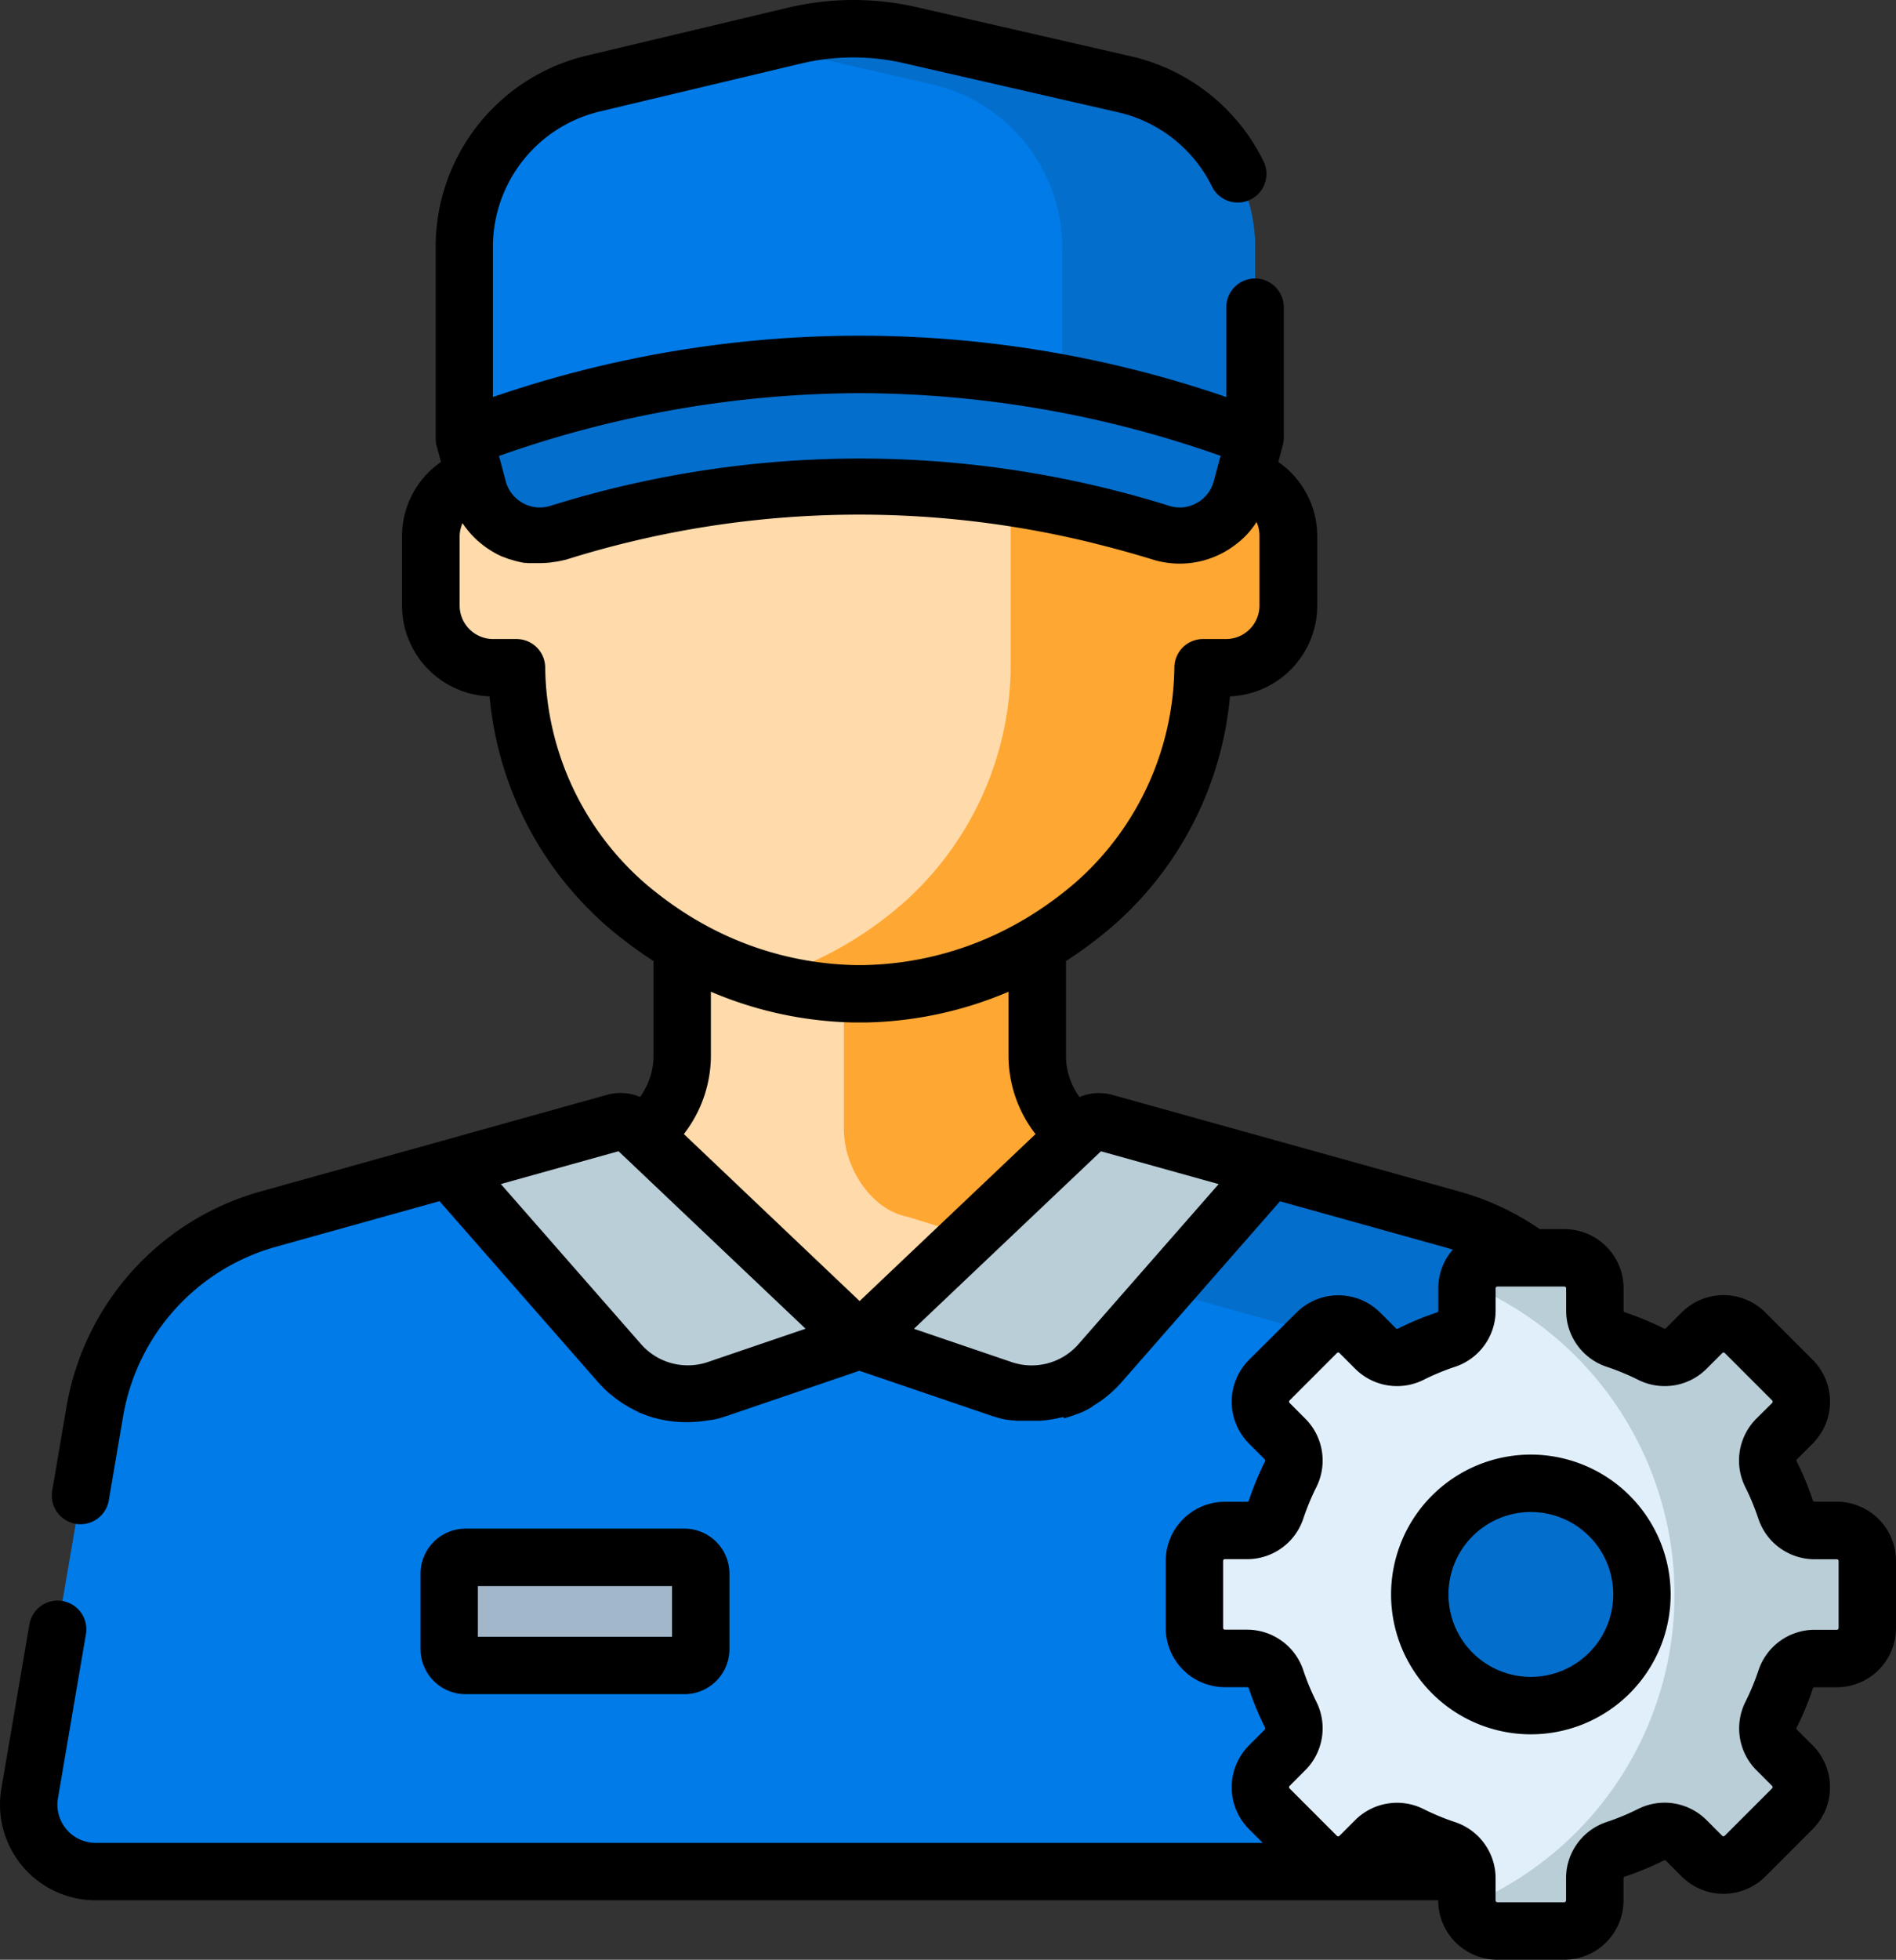 <svg xmlns="http://www.w3.org/2000/svg" width="89.057" height="92.003" viewBox="0 0 89.057 92.003">
  <rect x="0" y="0" width="89.057" height="92.003" fill="#333333" stroke="none"/>
  <g id="technical-support" transform="translate(-0.003 0)">
    <path id="Caminho_28" data-name="Caminho 28" d="M162.752,253.687l8.983-8.437-3.566-.663c-1.722-.346-2.96-2.343-2.96-4.1v-7.824H148.526v7.824c0,1.756-1.238,3.752-2.96,4.1L142,245.25l8.983,8.437A8.6,8.6,0,0,0,162.752,253.687Zm0,0" transform="translate(-116.481 -190.856)" fill="#ffdaaa"/>
    <path id="Caminho_29" data-name="Caminho 29" d="M220.605,243.871c0,1.756,1.238,3.752,2.96,4.1l4.175,1.283,3.249.905,5.226-4.909-3.566-.663c-1.722-.346-2.96-2.343-2.96-4.1v-7.824h-9.084Zm0,0" transform="translate(-180.962 -190.856)" fill="#ffa733"/>
    <path id="Caminho_30" data-name="Caminho 30" d="M150,29.241h-1.1v-5.1a15.034,15.034,0,0,0-5.091-11.423,16.514,16.514,0,0,0-22.071,0,15.032,15.032,0,0,0-5.091,11.423v5.1h-1.1a2.918,2.918,0,0,0-2.919,2.918v3.234a2.919,2.919,0,0,0,2.919,2.919h1.1a15,15,0,0,0,5.087,11.082,16.514,16.514,0,0,0,22.071,0A15,15,0,0,0,148.9,38.312H150a2.919,2.919,0,0,0,2.919-2.919V32.159A2.918,2.918,0,0,0,150,29.241Zm0,0" transform="translate(-92.391 -6.966)" fill="#ffdaaa"/>
    <path id="Caminho_31" data-name="Caminho 31" d="M221.335,29.241h-1.1v-5.1a15.035,15.035,0,0,0-5.091-11.423A16.365,16.365,0,0,0,199.59,9.145a17.313,17.313,0,0,1,6.516,3.576A15.035,15.035,0,0,1,211.2,24.144v3.806l0,10.362a15.006,15.006,0,0,1-5.087,11.082,17.323,17.323,0,0,1-6.516,3.576,16.364,16.364,0,0,0,15.555-3.576,15,15,0,0,0,5.086-11.082h1.1a2.918,2.918,0,0,0,2.919-2.919V32.159A2.918,2.918,0,0,0,221.335,29.241Zm0,0" transform="translate(-163.723 -6.966)" fill="#ffa733"/>
    <path id="Caminho_32" data-name="Caminho 32" d="M57.167,294.175s-6.891,9.8-10.631,9.8-10.631-9.8-10.631-9.8a1.7,1.7,0,0,0-1.474-.276l-15.7,4.376a11.312,11.312,0,0,0-8.114,8.992L7.545,325.225a3.144,3.144,0,0,0,3.1,3.673H82.428a3.144,3.144,0,0,0,3.1-3.673L82.46,307.268a11.314,11.314,0,0,0-8.114-8.992l-15.7-4.376A1.7,1.7,0,0,0,57.167,294.175Zm0,0" transform="translate(-6.15 -241.037)" fill="#007be8"/>
    <path id="Caminho_33" data-name="Caminho 33" d="M292.91,325.225l-3.067-17.957a11.314,11.314,0,0,0-8.114-8.992l-15.7-4.376a1.7,1.7,0,0,0-1.474.276,60.111,60.111,0,0,1-4.239,5.258l14.283,3.98a8.168,8.168,0,0,1,5.859,6.493L283.7,328.9h6.114A3.143,3.143,0,0,0,292.91,325.225Zm0,0" transform="translate(-213.534 -241.037)" fill="#046ecc"/>
    <path id="Caminho_34" data-name="Caminho 34" d="M126.165,293.316l10.544,10-6.694,2.281a4.279,4.279,0,0,1-4.6-1.23l-7.993-9.121,7.779-2.169A1,1,0,0,1,126.165,293.316Zm0,0" transform="translate(-96.323 -240.383)" fill="#baced8"/>
    <path id="Caminho_35" data-name="Caminho 35" d="M235.282,293.316l-10.544,10,6.694,2.281a4.278,4.278,0,0,0,4.6-1.23l7.993-9.121-7.779-2.169A1,1,0,0,0,235.282,293.316Zm0,0" transform="translate(-184.352 -240.383)" fill="#baced8"/>
    <path id="Caminho_36" data-name="Caminho 36" d="M342.4,341.416h-1.045a1.435,1.435,0,0,1-1.36-.986,12.525,12.525,0,0,0-.682-1.647,1.438,1.438,0,0,1,.263-1.661l.739-.738a1.431,1.431,0,0,0,0-2.025l-2.223-2.224a1.433,1.433,0,0,0-2.025,0l-.739.739a1.437,1.437,0,0,1-1.661.264,12.513,12.513,0,0,0-1.647-.682,1.435,1.435,0,0,1-.986-1.36v-1.045a1.432,1.432,0,0,0-1.432-1.432h-3.144a1.432,1.432,0,0,0-1.432,1.432v1.045a1.435,1.435,0,0,1-.986,1.36,12.434,12.434,0,0,0-1.647.682,1.438,1.438,0,0,1-1.661-.264l-.738-.739a1.433,1.433,0,0,0-2.025,0l-2.224,2.224a1.433,1.433,0,0,0,0,2.025l.739.738a1.438,1.438,0,0,1,.264,1.661,12.442,12.442,0,0,0-.682,1.647,1.435,1.435,0,0,1-1.36.986h-1.045a1.432,1.432,0,0,0-1.432,1.432v3.144a1.432,1.432,0,0,0,1.432,1.432H314.7a1.435,1.435,0,0,1,1.36.986,12.517,12.517,0,0,0,.682,1.647,1.437,1.437,0,0,1-.264,1.661l-.739.739a1.433,1.433,0,0,0,0,2.025l2.224,2.223a1.432,1.432,0,0,0,2.025,0l.738-.739a1.438,1.438,0,0,1,1.661-.263,12.529,12.529,0,0,0,1.647.682,1.434,1.434,0,0,1,.986,1.36v1.045a1.432,1.432,0,0,0,1.432,1.432H329.6a1.432,1.432,0,0,0,1.432-1.432v-1.045a1.434,1.434,0,0,1,.986-1.36,12.609,12.609,0,0,0,1.647-.682,1.437,1.437,0,0,1,1.661.263l.739.739a1.432,1.432,0,0,0,2.025,0l2.223-2.223a1.431,1.431,0,0,0,0-2.025l-.739-.739a1.436,1.436,0,0,1-.263-1.661,12.6,12.6,0,0,0,.682-1.647,1.435,1.435,0,0,1,1.36-.986H342.4a1.432,1.432,0,0,0,1.432-1.432v-3.144A1.432,1.432,0,0,0,342.4,341.416Zm-14.37,8.222a5.218,5.218,0,1,1,5.217-5.218A5.218,5.218,0,0,1,328.026,349.638Zm0,0" transform="translate(-256.116 -269.567)" fill="#e1effb"/>
    <path id="Caminho_37" data-name="Caminho 37" d="M152.391,10.1,142.324,7.792a11.9,11.9,0,0,0-5.418.022l-9.444,2.248a7.907,7.907,0,0,0-6.075,7.692V26.7H158.53V17.807A7.906,7.906,0,0,0,152.391,10.1Zm0,0" transform="translate(-99.572 -6.145)" fill="#007be8"/>
    <path id="Caminho_38" data-name="Caminho 38" d="M215.311,10.1,205.244,7.792a11.911,11.911,0,0,0-5.418.022l-1.736.413,8.168,1.873a7.906,7.906,0,0,1,6.139,7.706v8.888h9.053V17.806A7.906,7.906,0,0,0,215.311,10.1Zm0,0" transform="translate(-162.492 -6.144)" fill="#046ecc"/>
    <path id="Caminho_39" data-name="Caminho 39" d="M154.11,103.137a47.457,47.457,0,0,0-28.3,0,3.007,3.007,0,0,1-3.78-2.1l-.641-2.382a51.821,51.821,0,0,1,37.143,0q-.32,1.191-.641,2.382A3.007,3.007,0,0,1,154.11,103.137Zm0,0" transform="translate(-99.572 -78.102)" fill="#046ecc"/>
    <path id="Caminho_40" data-name="Caminho 40" d="M128.472,411.94H118.2a.77.77,0,0,1-.769-.769v-3.538a.769.769,0,0,1,.769-.769h10.277a.77.77,0,0,1,.769.769v3.538A.77.77,0,0,1,128.472,411.94Zm0,0" transform="translate(-96.323 -333.753)" fill="#a2b7c9"/>
    <path id="Caminho_41" data-name="Caminho 41" d="M400.9,341.416h-1.045a1.435,1.435,0,0,1-1.36-.986,12.529,12.529,0,0,0-.682-1.647,1.437,1.437,0,0,1,.264-1.661l.738-.738a1.431,1.431,0,0,0,0-2.025l-2.223-2.224a1.433,1.433,0,0,0-2.025,0l-.739.739a1.437,1.437,0,0,1-1.661.264,12.511,12.511,0,0,0-1.647-.682,1.435,1.435,0,0,1-.986-1.36v-1.045a1.432,1.432,0,0,0-1.432-1.432h-3.144a1.432,1.432,0,0,0-1.414,1.207,15.809,15.809,0,0,1,0,29.191,1.432,1.432,0,0,0,1.414,1.207h3.144a1.432,1.432,0,0,0,1.432-1.432v-1.045a1.435,1.435,0,0,1,.986-1.36,12.607,12.607,0,0,0,1.647-.682,1.436,1.436,0,0,1,1.661.263l.739.739a1.431,1.431,0,0,0,2.025,0l2.223-2.223a1.431,1.431,0,0,0,0-2.025l-.738-.739a1.435,1.435,0,0,1-.264-1.661,12.608,12.608,0,0,0,.682-1.647,1.435,1.435,0,0,1,1.36-.986H400.9a1.432,1.432,0,0,0,1.432-1.432v-3.144A1.432,1.432,0,0,0,400.9,341.416Zm0,0" transform="translate(-314.624 -269.567)" fill="#baced8"/>
    <path id="Caminho_42" data-name="Caminho 42" d="M86.28,70.5H85.235a.088.088,0,0,1-.081-.064,13.965,13.965,0,0,0-.756-1.824.09.09,0,0,1,.011-.105l.738-.738a2.781,2.781,0,0,0,0-3.931l-2.223-2.223a2.78,2.78,0,0,0-3.931,0l-.739.738a.088.088,0,0,1-.1.011,14.069,14.069,0,0,0-1.825-.755.088.088,0,0,1-.064-.081V60.482a2.783,2.783,0,0,0-2.78-2.78H72.327a12.593,12.593,0,0,0-3.77-1.762L52.252,51.4a2.362,2.362,0,0,0-1.546.1,3.308,3.308,0,0,1-.632-1.864V45.118A20.137,20.137,0,0,0,52.3,43.45a16.255,16.255,0,0,0,5.476-10.759,4.272,4.272,0,0,0,4.1-4.263V25.194a4.239,4.239,0,0,0-1.83-3.507l.211-.786a1.339,1.339,0,0,0,.046-.377v-6.1a1.348,1.348,0,1,0-2.7,0v4.216a52.943,52.943,0,0,0-34.448,0V11.609a6.536,6.536,0,0,1,5.04-6.38l9.444-2.248a10.618,10.618,0,0,1,4.8-.02L52.517,5.27a6.541,6.541,0,0,1,4.41,3.478,1.348,1.348,0,1,0,2.414-1.2A9.225,9.225,0,0,0,53.12,2.642L43.053.334a13.318,13.318,0,0,0-6.031.025L27.578,2.607a9.223,9.223,0,0,0-7.111,9v8.914a1.328,1.328,0,0,0,.011.2.041.041,0,0,0,0,.009l0,.02c0,.007,0,.015,0,.022s0,0,0,.006a1.448,1.448,0,0,0,.033.147l.206.762a4.239,4.239,0,0,0-1.831,3.507v3.234A4.272,4.272,0,0,0,23,32.691,16.255,16.255,0,0,0,28.472,43.45,20.3,20.3,0,0,0,30.7,45.118v4.514a3.308,3.308,0,0,1-.632,1.864,2.362,2.362,0,0,0-1.546-.1l-16.3,4.545A12.713,12.713,0,0,0,3.134,66l-.679,3.981a1.347,1.347,0,0,0,1.1,1.555,1.33,1.33,0,0,0,.228.02A1.348,1.348,0,0,0,5.112,70.44l.679-3.981a10.009,10.009,0,0,1,7.148-7.921l7.709-2.148,7.434,8.483.046.052.012.013.041.044.006.008.047.05.011.012.04.042.009.008.048.049.011.01.041.04.011.011.049.047.007.008.043.039.014.013.049.045,0,0,.048.042.014.013.046.039.006,0,.051.043.015.012.041.033.013.011.051.04.014.011.039.03.017.013.051.038.013.01.041.029.017.013.053.037.009.006.045.031.019.013.041.027.015.011.05.032.022.014.037.022.02.013.051.031.021.013.036.021.022.013.05.029.024.014.033.018.026.014.039.021.034.018.034.018.028.015.029.015.046.023.029.015.031.015.028.013.041.02L30,66.3l.034.015.021.009.036.016.013,0,.07.029.021.008.035.015.022.009.063.025.018.007.039.014.015.006.079.028.008,0,.041.014.015.006.131.042.011,0,.134.039.012,0c.046.013.092.025.138.036l.007,0,.046.011h.006l.093.021h0l.047.01h.007l.142.027.01,0,.14.023h.009l.144.02h.006l.048.006h0l.1.01h0l.049,0h0l.146.011h.009l.141.006h.014l.138,0h.041c.161,0,.324-.007.485-.022h0l.1-.01c.1-.011.2-.024.3-.04h.008l.042-.007.011,0,.041-.007.013,0,.038-.007.018,0,.035-.007.018,0,.036-.008.017,0,.037-.008.011,0,.124-.029.022,0,.029-.008.025-.006.028-.008.025-.006.028-.008.027-.008.027-.008.027-.008.027-.008.029-.009.023-.007.031-.01.023-.007.034-.011.019-.006.054-.018,6.259-2.132,6.258,2.132.055.018.015,0,.037.013.021.006.034.011.022.006.032.01.024.007.029.008.026.007.027.008.028.008.025.007.028.007.027.007.027.007.02,0,.126.029.012,0,.036.008.018,0,.033.007.022,0,.03.006.024,0,.03.006.024,0,.031.006.021,0,.033.006.02,0,.034,0,.013,0,.129.018h.015l.034,0,.021,0,.032,0,.022,0,.031,0,.024,0,.03,0,.025,0,.029,0,.025,0,.029,0H48.1l.029,0h.054l.041,0h.4l.06,0h.008l.069,0h.01l.061,0h.011l.139-.011h.009l.139-.015h.008l.139-.019h.008l.066-.011h0l.072-.012h0l.068-.012H49.5l.139-.028h.006l.137-.032.008,0,.137-.034.006,0L50,66.58h0l.068-.02h0l.064-.02.006,0,.135-.044.006,0c.044-.015.088-.031.132-.047l.011,0,.128-.05.009,0,.059-.024.006,0,.065-.027.006,0,.057-.025.011,0,.062-.029.006,0,.055-.026.013-.006.12-.06.015-.008.055-.029h0l.059-.032.014-.008.05-.027.009-.006.057-.032.015-.009L51.347,66l.015-.009.055-.034.013-.008.044-.027.017-.011.054-.035.008-.006.049-.032.015-.01.05-.034.006,0,.053-.037.018-.013.039-.029L51.8,65.7l.05-.037.018-.013.038-.029.015-.012.05-.039.016-.013.036-.029.018-.015.048-.041.012-.01.039-.034.018-.015.041-.037.012-.011.044-.04.017-.015.039-.036.011-.01.046-.044.018-.017.032-.032.016-.016.046-.046.013-.013.035-.036.015-.016.045-.048.007-.008.039-.043.013-.015.046-.051,7.434-8.484,7.709,2.149c.137.038.272.079.406.123a2.768,2.768,0,0,0-.682,1.822v1.045a.088.088,0,0,1-.064.081,13.875,13.875,0,0,0-1.825.755.089.089,0,0,1-.1-.011l-.739-.738a2.783,2.783,0,0,0-3.931,0L58.67,63.839a2.783,2.783,0,0,0,0,3.931l.738.739a.089.089,0,0,1,.011.105,13.977,13.977,0,0,0-.755,1.824.087.087,0,0,1-.081.064H57.538a2.783,2.783,0,0,0-2.78,2.78v3.144a2.783,2.783,0,0,0,2.78,2.78h1.045a.087.087,0,0,1,.081.065,13.914,13.914,0,0,0,.755,1.824.09.09,0,0,1-.011.105l-.739.739a2.784,2.784,0,0,0,0,3.931l.646.645H4.495a1.795,1.795,0,0,1-1.77-2.1l1.31-7.673a1.348,1.348,0,1,0-2.657-.454L.068,83.963A4.49,4.49,0,0,0,4.495,89.21H67.557v.014A2.783,2.783,0,0,0,70.337,92h3.144a2.782,2.782,0,0,0,2.78-2.78V88.179a.088.088,0,0,1,.064-.081,13.947,13.947,0,0,0,1.825-.755.089.089,0,0,1,.105.011l.738.738a2.78,2.78,0,0,0,3.931,0l2.222-2.223a2.78,2.78,0,0,0,0-3.931l-.739-.739a.089.089,0,0,1-.011-.1,13.874,13.874,0,0,0,.755-1.825.089.089,0,0,1,.082-.064H86.28a2.783,2.783,0,0,0,2.78-2.78V73.28A2.783,2.783,0,0,0,86.28,70.5ZM40.386,18.457A51.208,51.208,0,0,1,57.335,21.4l-.319,1.188a1.654,1.654,0,0,1-.805,1.028,1.629,1.629,0,0,1-1.278.134,48.673,48.673,0,0,0-28.815-.084l-.279.085a1.633,1.633,0,0,1-1.278-.135,1.739,1.739,0,0,1-.245-.165c-.022-.018-.044-.036-.064-.054s-.041-.038-.061-.058a1.655,1.655,0,0,1-.434-.751l-.041-.154-.1-.378v0l-.175-.651A51.208,51.208,0,0,1,40.386,18.457ZM30.23,41.407a13.66,13.66,0,0,1-4.619-10.09A1.347,1.347,0,0,0,24.264,30h-1.1a1.573,1.573,0,0,1-1.571-1.571V25.194a1.553,1.553,0,0,1,.136-.635l.008.013.015.022c.006.009.011.018.018.027l.018.026.021.031.027.037.016.022.019.026.018.023.02.025.017.022.02.026.017.022.023.028.017.02.034.041.016.019.023.027.018.021.021.023.02.022.022.024.018.02.029.03.013.013.039.041.021.021.022.021.022.022.021.02.022.021.022.02.022.02.025.022.041.036.02.018.026.022a.226.226,0,0,1,.02.017l.025.021.022.018.025.021.02.016.028.022.018.014.055.042.017.013.029.022.019.013.029.022.019.013.031.022.017.012.033.022.01.006.084.054h0l.036.023.015.009.035.022.015.009.036.022.013.007c.029.018.058.034.088.051l.061.033h0l.059.031,0,0q.028.016.059.029h0l.123.058.006,0,.053.024.011,0,.053.022.008,0,.12.048.015.006.045.017.017.006.046.016.015,0,.059.02.014,0,.044.014.023.008.037.011.024.006.041.012.019.006.058.015.022.006.037.009.027.006.034.008.027.006.032.007.028.006.055.011.029.006.032.006.031.006.029,0,.03,0,.033,0,.041.006.041.006.032,0,.028,0,.034,0,.026,0,.034,0,.027,0,.063,0,.024,0,.034,0h.246a4.188,4.188,0,0,0,.419-.021h0c.053,0,.106-.011.159-.018h0l.051-.008.053-.008h0l.049-.008H26.1l.049-.009h0l.051-.01h.006l.044-.009.009,0,.1-.022.008,0,.041-.011.011,0,.1-.026.012,0,.037-.011.013,0,.048-.015a45.92,45.92,0,0,1,23.545-1.04l.449.1.213.049.342.081.392.1.256.065.427.111q.461.122.922.253.482.138.964.286a4.3,4.3,0,0,0,3.373-.352l.054-.03.018-.011.036-.022.019-.011.035-.02.02-.013.036-.022.015-.01.1-.068.014-.01.036-.025.017-.012.035-.025.016-.012.036-.026.015-.011.049-.037h0l.047-.036.013-.011.034-.027.016-.013.032-.027.016-.013.032-.027.015-.013c.031-.027.061-.054.091-.081l.014-.013.031-.029.015-.015.029-.028.015-.015.031-.03.012-.013.043-.044,0,0,.039-.041.013-.014.028-.032.014-.015.027-.031.013-.015.029-.034.011-.012.039-.046,0-.006.034-.041.012-.015.026-.034.012-.015.026-.034.012-.016.027-.037.008-.011.036-.05,0-.006.03-.044.01-.015c.008-.011.016-.023.024-.035l.006-.008a1.556,1.556,0,0,1,.136.635v3.234A1.573,1.573,0,0,1,57.611,30h-1.1a1.347,1.347,0,0,0-1.347,1.319,13.659,13.659,0,0,1-4.619,10.089,17.12,17.12,0,0,1-2.432,1.755l-.065.035a15.322,15.322,0,0,1-7.517,2.11H40.5l-.116,0-.116,0h-.027a15.318,15.318,0,0,1-7.517-2.11l-.065-.036A17.142,17.142,0,0,1,30.23,41.407Zm3.028,22.532a2.922,2.922,0,0,1-3.149-.842l-6.581-7.511,5.528-1.541,8.785,8.333Zm-1.134-10.7a6.03,6.03,0,0,0,1.27-3.606V46.557A17.972,17.972,0,0,0,40.027,48h0l.1,0h.016l.091,0h.023l.111,0h.03l.111,0h.022l.091,0h.017l.1,0a17.978,17.978,0,0,0,6.634-1.441v3.076a6.029,6.029,0,0,0,1.269,3.606l-8.262,7.838ZM50.663,63.1a2.92,2.92,0,0,1-3.149.842l-4.583-1.561,8.785-8.333,5.528,1.541Zm35.7,13.328a.084.084,0,0,1-.084.084H85.234A2.781,2.781,0,0,0,82.6,78.417a11.139,11.139,0,0,1-.609,1.47A2.783,2.783,0,0,0,82.5,83.1l.739.739a.085.085,0,0,1,0,.119l-2.223,2.223a.079.079,0,0,1-.06.025.078.078,0,0,1-.06-.025l-.738-.738a2.782,2.782,0,0,0-3.217-.517,11.2,11.2,0,0,1-1.471.609,2.78,2.78,0,0,0-1.908,2.639v1.045a.084.084,0,0,1-.084.084H70.337a.084.084,0,0,1-.084-.084V88.178a2.78,2.78,0,0,0-1.908-2.639,11.2,11.2,0,0,1-1.471-.609,2.784,2.784,0,0,0-3.217.516l-.739.739a.085.085,0,0,1-.119,0l-2.223-2.224a.084.084,0,0,1,0-.119l.739-.739a2.782,2.782,0,0,0,.516-3.218,11.167,11.167,0,0,1-.609-1.47,2.782,2.782,0,0,0-2.639-1.908H57.538a.084.084,0,0,1-.084-.084V73.28a.084.084,0,0,1,.084-.084h1.045a2.78,2.78,0,0,0,2.639-1.907,11.3,11.3,0,0,1,.609-1.471,2.781,2.781,0,0,0-.516-3.217l-.738-.739a.085.085,0,0,1,0-.119L62.8,63.52a.083.083,0,0,1,.119,0l.739.738a2.782,2.782,0,0,0,3.217.517,11.147,11.147,0,0,1,1.471-.609,2.78,2.78,0,0,0,1.908-2.639V60.482a.084.084,0,0,1,.084-.084h3.144a.084.084,0,0,1,.084.084v1.045a2.78,2.78,0,0,0,1.908,2.639,11.279,11.279,0,0,1,1.471.609,2.782,2.782,0,0,0,3.217-.516l.739-.739a.079.079,0,0,1,.059-.024.077.077,0,0,1,.06.025l2.223,2.223a.085.085,0,0,1,0,.119L82.5,66.6a2.782,2.782,0,0,0-.517,3.216,11.157,11.157,0,0,1,.609,1.471A2.781,2.781,0,0,0,85.235,73.2H86.28a.084.084,0,0,1,.084.084v3.145Zm0,0" transform="translate(0 0)"/>
    <path id="Caminho_43" data-name="Caminho 43" d="M370.194,380.02a6.566,6.566,0,1,0,6.566,6.566A6.573,6.573,0,0,0,370.194,380.02Zm0,10.436a3.87,3.87,0,1,1,3.87-3.87A3.875,3.875,0,0,1,370.194,390.456Zm0,0" transform="translate(-298.285 -311.733)"/>
    <path id="Caminho_44" data-name="Caminho 44" d="M122.32,407.136a2.119,2.119,0,0,0,2.117-2.117V401.48a2.119,2.119,0,0,0-2.117-2.117H112.043a2.119,2.119,0,0,0-2.117,2.117v3.538a2.119,2.119,0,0,0,2.117,2.117Zm-9.7-5.077h9.12v2.382h-9.12Zm0,0" transform="translate(-90.171 -327.601)"/>
  </g>
</svg>
